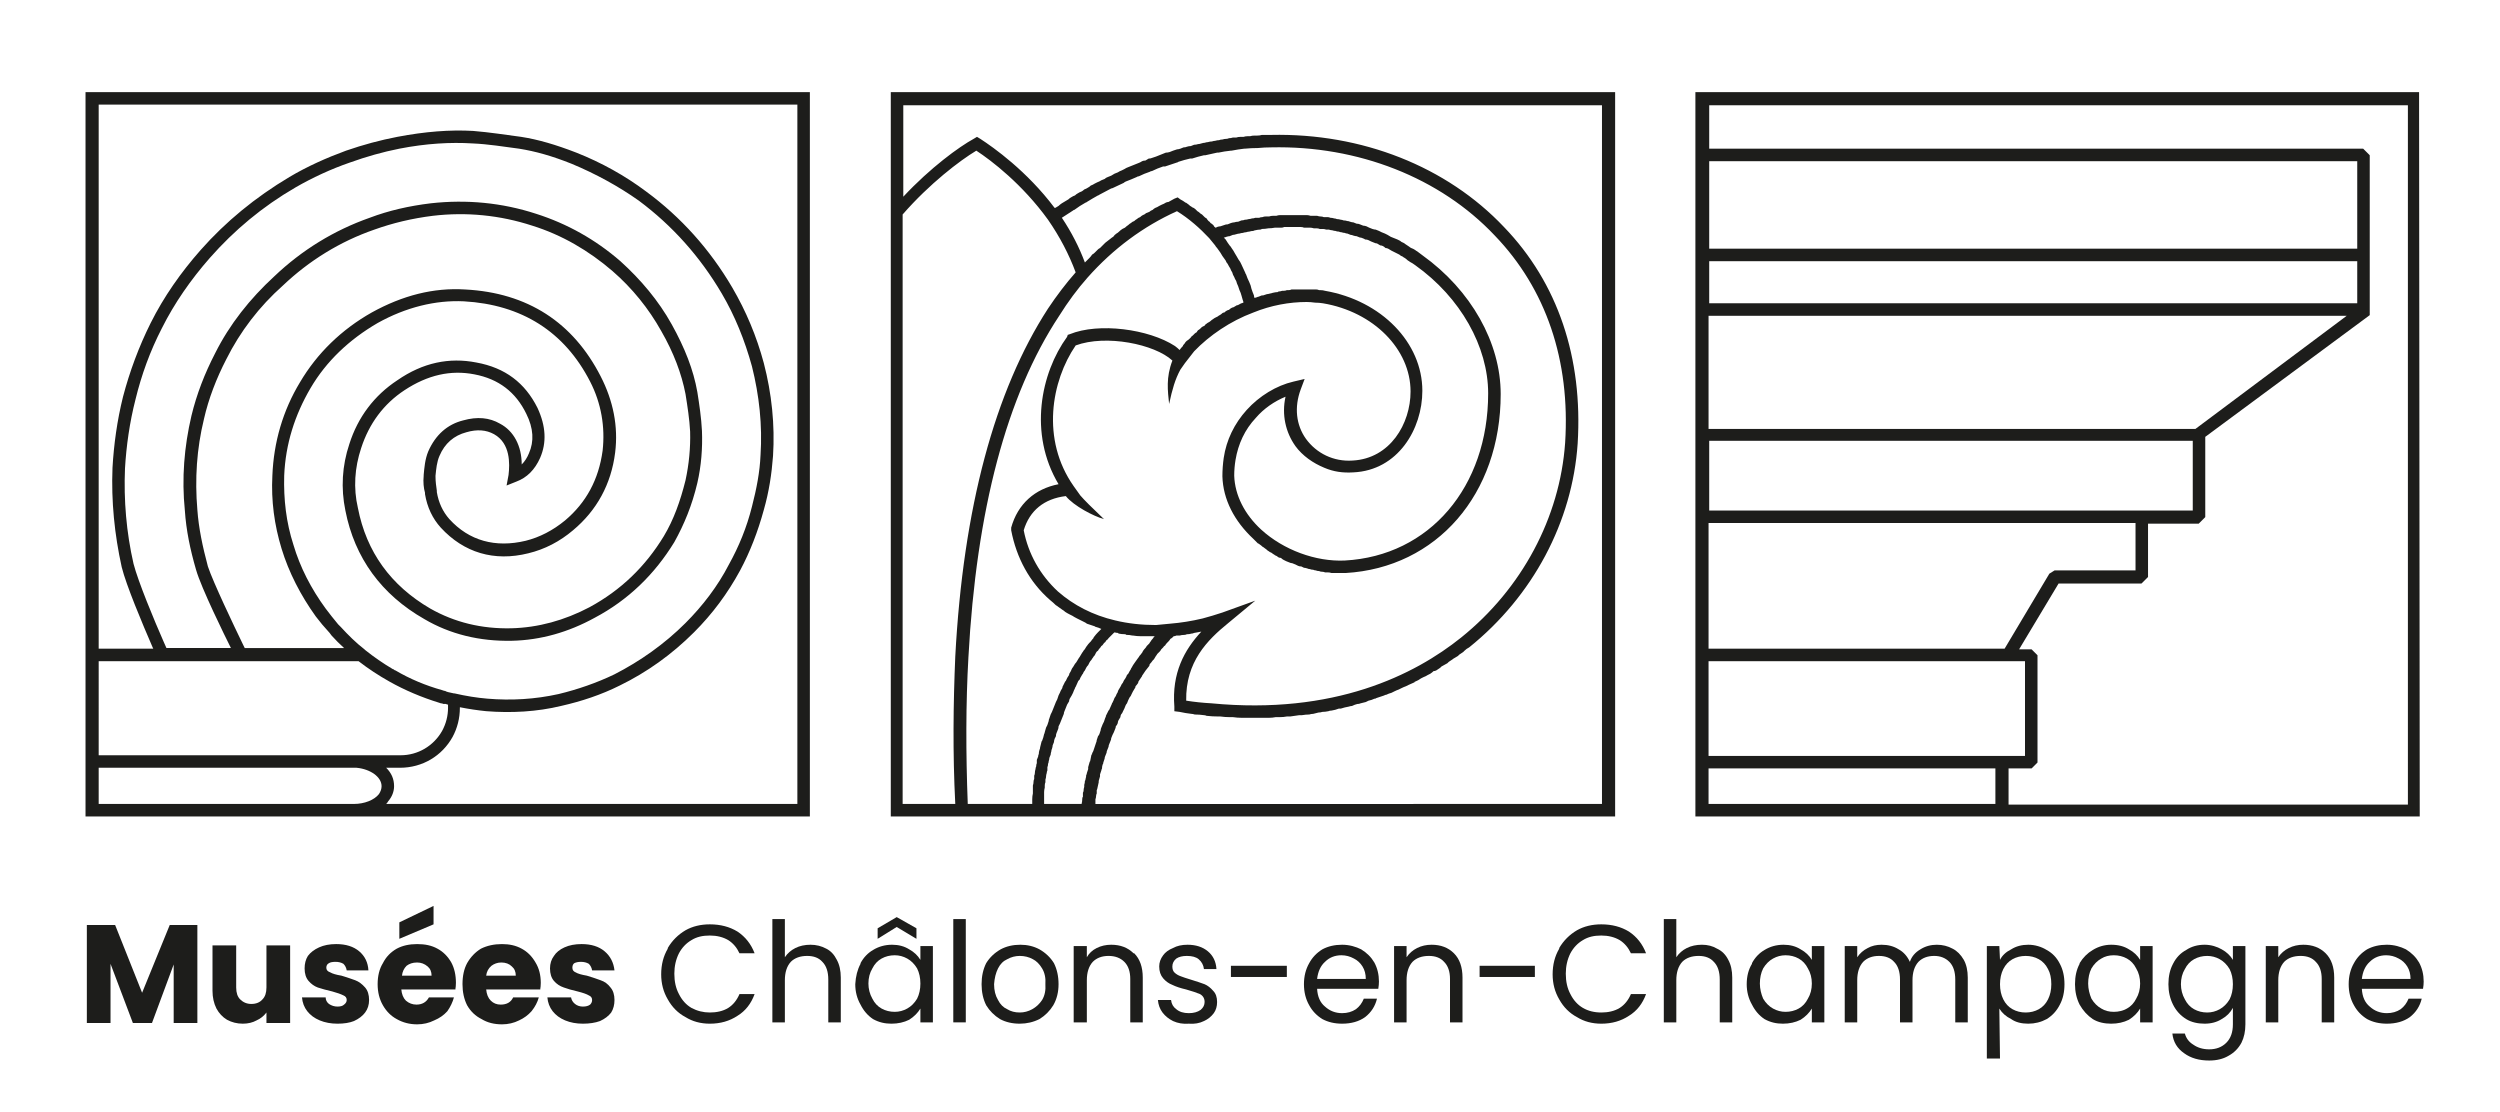 <svg version="1.2" xmlns="http://www.w3.org/2000/svg" viewBox="0 0 380 169" width="380" height="169"><style>.a{fill:#1d1d1b}</style><path fill-rule="evenodd" class="a" d="m123.1 14v110.1h-110.1v-110.1zm-1.9 1.9h-106.2v82.7h8.3l-0.1-0.2c-1.6-3.7-4-9.4-4.7-12.2-1.1-5-1.6-10-1.4-15.1 0.2-3.5 0.7-7.2 1.6-10.8 1-3.8 2.4-7.6 4.2-11.2 2-4 4.6-7.7 7.6-11.1 3.8-4.3 8.3-8 13.5-11.1 2.7-1.6 5.6-2.9 8.6-4 2.6-0.9 5.2-1.6 7.8-2.1 4.2-0.8 8-1.1 11.5-0.9 2.5 0.2 5 0.6 7.3 0.9 2.6 0.4 5.3 1.2 8.4 2.4 3.8 1.5 7.4 3.5 10.6 5.9 5.3 3.9 9.7 8.8 13.1 14.6 2.1 3.6 3.7 7.4 4.8 11.5 1.2 4.6 1.7 9.4 1.4 14.1-0.2 2.7-0.6 5.4-1.4 8.2-0.9 3.3-2.1 6.4-3.6 9.2-1.9 3.5-4.2 6.6-7 9.4-3.4 3.4-7.2 6.1-11.3 8.1-2.8 1.4-5.8 2.4-8.9 3.1-3.7 0.9-7.6 1.1-11.4 0.8q-2-0.2-4-0.6 0 0.1 0 0.1c0 1.6-0.4 3.1-1.1 4.4-1.6 2.9-4.6 4.7-8 4.7h-2.1c0.8 0.8 1.2 1.7 1.2 2.8 0 0.8-0.3 1.6-0.9 2.3q-0.1 0.2-0.3 0.4h62.5zm-5.6 53.3c0.3-4.6-0.2-9.1-1.3-13.5-1.1-4-2.6-7.7-4.6-11.1-3.3-5.6-7.5-10.3-12.6-14.1-3.1-2.2-6.6-4.1-10.2-5.6-3-1.2-5.5-1.9-8-2.3-2.3-0.3-4.7-0.7-7.1-0.8-3.3-0.2-7 0-11.1 0.8-2.5 0.5-5 1.2-7.5 2.1-2.9 1-5.7 2.3-8.3 3.8-5 2.9-9.3 6.5-13 10.7-2.9 3.3-5.4 6.9-7.3 10.7-1.8 3.5-3.1 7.1-4 10.8-0.9 3.5-1.4 7.1-1.6 10.5-0.2 4.8 0.2 9.7 1.3 14.5 0.7 2.7 3.1 8.5 4.6 11.9l0.4 0.9h9.8c-0.9-1.8-4.5-9.1-5.3-11.9-0.9-3.1-1.5-6-1.7-9-0.5-4.9-0.1-9.7 1-14.4 0.8-3.3 2-6.4 3.6-9.5 2.2-4.4 5.3-8.3 9-11.7 4.2-4 9.1-7 14.5-8.9 2.9-1.1 6-1.8 9.3-2.2 5.4-0.6 10.8-0.1 16 1.6 4.7 1.5 9 3.9 12.8 7.2 3.1 2.8 5.8 6 7.8 9.6 2 3.6 3.3 6.9 3.9 10.3 0.3 1.9 0.6 3.9 0.7 5.9 0.1 2.6-0.1 5.3-0.7 7.9-0.8 3.4-2 6.3-3.5 9-3 4.9-7 8.8-12.1 11.5-4 2.2-8.2 3.4-12.6 3.5-4.9 0.1-9.4-1-13.3-3.3-6.5-3.7-10.6-9.3-12-16.5-0.7-3.4-0.5-6.8 0.6-10.1 1.3-4.1 3.8-7.4 7.3-9.7 3.9-2.7 7.9-3.5 12-2.7 4.4 0.8 7.4 3.1 9.3 6.9 1.3 2.8 1.4 5.3 0.4 7.6q-1.2 2.7-3.6 3.6l-1.5 0.6 0.3-1.6c0.2-1.7 0.3-4.8-2.2-6.2q-1.8-1-4.2-0.3c-1.9 0.5-3.3 1.7-4.1 3.6-0.4 0.9-0.5 2-0.6 3v0.2c0 0.7 0.1 1.4 0.2 2.1v0.2q0.4 2.4 1.9 4.1c3 3.3 7 4.4 11.6 3.3q3.2-0.8 6-3.1c3.2-2.7 5.1-6.2 5.7-10.6 0.4-3.6-0.2-7.2-1.9-10.5-3.9-7.6-10.4-11.7-19.2-12.2-4.3-0.2-8.8 0.9-13.1 3.3-4.3 2.5-7.8 5.8-10.2 9.9-2.4 4.1-3.8 8.5-4 13.3-0.1 3.6 0.3 7.1 1.4 10.5 1 3.4 2.7 6.7 4.9 9.7q0.9 1.2 1.9 2.4l0.4 0.4c1.1 1.2 2.3 2.4 3.6 3.4q0.1 0.1 0.1 0.1 2 1.6 4.2 2.9 0.1 0 0.2 0.1 0.1 0.1 0.2 0.1c2.2 1.3 4.6 2.3 7.1 3l0.3 0.1q0.2 0 0.3 0.1l0.3 0.1q0.4 0.1 0.9 0.2h0.1q2.6 0.6 5 0.8c3.6 0.3 7.2 0.1 10.8-0.7 2.9-0.7 5.8-1.7 8.5-3 3.9-2 7.6-4.6 10.8-7.8 2.6-2.6 4.9-5.6 6.6-8.9 1.5-2.7 2.7-5.6 3.5-8.8 0.7-2.7 1.2-5.3 1.3-7.8zm-51 5.7c-0.2-0.7-0.3-1.6-0.2-2.6v-0.1c0.1-1.1 0.2-2.4 0.7-3.6 1.1-2.5 2.9-4.1 5.3-4.7q3.2-0.9 5.6 0.5c2.1 1.1 3.3 3.4 3.3 6.2q0.7-0.7 1.1-1.7c0.8-1.8 0.7-3.8-0.4-6-1.6-3.3-4.2-5.3-7.9-6-3.6-0.7-7.1 0.1-10.6 2.4-3.2 2.1-5.4 5.1-6.6 8.8-1 3-1.2 6.1-0.5 9.1 1.3 6.7 5 11.8 11 15.3 3.7 2.1 7.8 3.1 12.3 3 4.1-0.1 8.1-1.2 11.9-3.2 4.8-2.6 8.5-6.2 11.3-10.8 1.5-2.5 2.5-5.3 3.3-8.5q0.8-3.7 0.7-7.4c-0.1-1.9-0.4-3.8-0.7-5.7-0.6-3.1-1.8-6.3-3.7-9.6-1.9-3.4-4.4-6.5-7.4-9.1-3.6-3.1-7.7-5.5-12.2-6.9-4.9-1.6-10-2.1-15.1-1.5-3.2 0.4-6.1 1.1-8.9 2.1-5.2 1.8-9.9 4.7-13.9 8.5-3.6 3.2-6.5 7-8.6 11.2-1.5 2.9-2.7 6-3.4 9.1-1.1 4.5-1.4 9.1-1 13.8 0.2 2.8 0.8 5.6 1.6 8.6 0.8 2.4 3.9 8.9 5.4 12l0.2 0.4h15.1q-1-0.9-1.9-1.9l-0.3-0.4q-1.2-1.3-2.1-2.5c-2.3-3.2-4.1-6.7-5.2-10.3-1.1-3.6-1.6-7.3-1.4-11.1 0.2-5.1 1.6-9.9 4.2-14.2 2.6-4.4 6.3-8 10.9-10.6 4.7-2.6 9.4-3.8 14.2-3.5 9.5 0.5 16.4 5 20.6 13.2 1.9 3.7 2.7 7.6 2.2 11.6-0.6 4.8-2.8 8.8-6.4 11.8-2 1.7-4.3 2.9-6.8 3.5-5.2 1.3-9.8-0.1-13.3-3.9q-1.9-2.1-2.4-5.1v-0.2zm-7 45.8q0.4-0.6 0.4-1.2c0-1.4-1.7-2.6-3.8-2.8h-39.2v5.5h38.8c1.6 0 3.1-0.6 3.8-1.5zm-42.6-5.9c0.1 0 45.8 0 45.9 0 2.6 0 5-1.4 6.3-3.7 0.6-1.1 0.9-2.3 0.9-3.5q0-0.2 0-0.5-0.2 0-0.3-0.1 0 0 0 0-0.1 0-0.1 0 0 0 0 0 0 0 0 0h-0.3q-0.2-0.1-0.4-0.1l-0.3-0.1c-2.6-0.8-5.2-1.9-7.5-3.2q-2.5-1.4-4.7-3.1h-39.5z"/><path fill-rule="evenodd" class="a" d="m367.8 124.1h-62.7-47.4v-8.3-101.8h110zm-64.5-1.9v-5.4h-43.6v5.4zm4.5-7.3v-14.4h-48.1v14.4zm-3.1-16.3l6.8-11.4 0.8-0.5h12.3v-7.2h-64.9v19.1zm28.6-21v-10.6h-73.5v10.6zm0.4-12.4l23-17.2h-97v17.2zm24.6-19.1v-6.4h-98.5v6.4zm0-21.6h-98.5v13.3h98.5zm7.7-8.5h-106.2v6.6h99.4l1 1v24.3l-25 18.5v12.2l-1 1h-7.7v8.1l-1 1h-12.6l-6 10h1.9l0.9 0.9v16.3l-0.9 0.9h-3.5v5.5h60.7z"/><path fill-rule="evenodd" class="a" d="m245.5 14v110.1h-110.1v-110.1zm-1.9 108.2zm-0.1 0v-106.2h-106.2v13.9c4.1-4.4 8.5-7.6 10.7-8.8l0.5-0.3 0.5 0.3c2 1.3 7.1 4.9 11.3 10.5q0.1 0 0.1 0 0.3-0.2 0.5-0.3 0.2-0.2 0.5-0.4 0.2-0.1 0.5-0.3 0.2-0.1 0.5-0.3 0.2-0.2 0.4-0.3 0.3-0.2 0.6-0.3 0.2-0.2 0.4-0.3 0.3-0.2 0.6-0.3 0.2-0.1 0.4-0.3 0.3-0.1 0.6-0.3 0.2-0.1 0.4-0.3 0.3-0.1 0.6-0.3 0.2-0.1 0.4-0.2 0.3-0.1 0.6-0.3 0.2-0.1 0.5-0.2 0.2-0.2 0.5-0.3 0.2-0.1 0.5-0.2 0.3-0.2 0.5-0.3 0.3-0.1 0.5-0.2 0.3-0.2 0.6-0.3 0.2-0.1 0.4-0.2 0.3-0.2 0.6-0.3 0.2-0.1 0.5-0.2 0.3-0.1 0.5-0.2 0.3-0.1 0.5-0.2 0.3-0.1 0.6-0.3 0.2-0.1 0.5-0.1 0.2-0.1 0.5-0.3 0.3 0 0.5-0.1 0.3-0.1 0.6-0.2 0.2-0.1 0.5-0.2 0.3-0.1 0.5-0.2 0.3-0.1 0.5-0.2 0.3 0 0.6-0.1 0.3-0.1 0.5-0.2 0.3-0.1 0.6-0.2 0.2 0 0.5-0.1 0.3-0.1 0.5-0.2 0.3 0 0.5-0.1 0.3-0.1 0.6-0.1 0.3-0.1 0.5-0.2 0.3 0 0.6-0.1 0.2 0 0.5-0.1 0.3-0.1 0.5-0.1 0.3-0.1 0.5-0.1 0.3-0.1 0.6-0.1 0.3-0.1 0.5-0.1 0.3-0.1 0.6-0.1 0.2-0.1 0.5-0.1 0.3-0.1 0.6-0.1 0.2 0 0.4-0.1 0.3 0 0.6-0.1 0.3 0 0.5 0 0.3-0.1 0.6-0.1 0.2 0 0.5 0 0.3-0.1 0.6-0.1 0.2 0 0.4 0 0.3-0.1 0.7-0.1 0.2 0 0.4 0 0.4 0 0.7-0.1 0.2 0 0.3 0 0.6 0 1.1 0c13.8-0.3 26.7 4.8 35.4 14 8.2 8.5 12 19.9 11.2 32.9-0.8 11.9-6.8 23.2-16.5 31q-0.4 0.2-0.7 0.5-0.1 0.1-0.2 0.2-0.3 0.2-0.6 0.4-0.1 0.1-0.2 0.2-0.3 0.2-0.5 0.3-0.2 0.1-0.3 0.2-0.3 0.2-0.6 0.4-0.1 0.1-0.2 0.2-0.4 0.2-0.9 0.5-0.1 0.1-0.2 0.2-0.3 0.2-0.6 0.4-0.2 0.1-0.4 0.1-0.2 0.2-0.5 0.4-0.2 0.1-0.4 0.2-0.3 0.2-0.6 0.3-0.2 0.1-0.4 0.2-0.4 0.3-0.9 0.5-0.1 0-0.1 0.1-0.5 0.2-0.9 0.4-0.2 0.1-0.4 0.2-0.3 0.1-0.7 0.3-0.2 0.1-0.4 0.2-0.3 0.1-0.7 0.3-0.2 0.1-0.4 0.2-0.4 0.1-0.8 0.3-0.2 0-0.3 0.1-0.6 0.2-1.2 0.4-0.1 0.1-0.3 0.1-0.4 0.2-0.9 0.3-0.2 0.1-0.4 0.2-0.4 0.1-0.8 0.2-0.2 0.1-0.5 0.1-0.4 0.1-0.8 0.3-0.2 0-0.5 0.1-0.6 0.1-1.2 0.3-0.1 0-0.3 0-0.5 0.2-1.1 0.3-0.3 0-0.5 0.1-0.5 0.1-0.9 0.1-0.3 0.1-0.6 0.1-0.4 0.1-0.8 0.2-0.3 0-0.6 0.1-0.5 0-1.1 0.1-0.2 0-0.4 0-0.7 0.1-1.4 0.2-0.3 0-0.5 0-0.5 0.1-1.1 0.1-0.3 0-0.6 0-0.5 0.1-1 0.1-0.3 0-0.6 0-0.5 0-1.1 0-0.3 0-0.5 0-0.1 0-0.2 0-0.7 0-1.4 0-0.2 0-0.4 0-0.6 0-1.3-0.1-0.3 0-0.5 0-0.7 0-1.4-0.1-0.2 0-0.3 0-0.9 0-1.8-0.1-0.2-0.1-0.4-0.1-0.7-0.1-1.4-0.1-0.3-0.1-0.5-0.1-0.9-0.1-1.8-0.3l-0.8-0.1v-0.7c-0.4-5.1 1.5-8.6 4.1-11.4q-0.6 0.1-1.1 0.2-0.2 0.1-0.4 0.1-0.3 0.1-0.7 0.1-0.2 0.1-0.4 0.1-0.4 0-0.7 0.1-0.2 0-0.5 0-0.2 0.1-0.4 0.1-0.1 0.1-0.2 0.2-0.1 0.1-0.3 0.2-0.1 0.2-0.3 0.4-0.1 0.1-0.2 0.2-0.2 0.2-0.3 0.4-0.2 0.1-0.3 0.3-0.1 0.1-0.3 0.3-0.1 0.2-0.2 0.3-0.2 0.2-0.4 0.4-0.1 0.2-0.2 0.3-0.1 0.2-0.3 0.5-0.1 0.1-0.2 0.2-0.2 0.3-0.4 0.5-0.1 0.1-0.1 0.3-0.6 0.7-1.1 1.5 0 0.1-0.1 0.2-0.2 0.3-0.4 0.6-0.1 0.1-0.1 0.3-0.2 0.3-0.4 0.5 0 0.2-0.1 0.3-0.2 0.3-0.3 0.5-0.1 0.2-0.2 0.4-0.1 0.3-0.3 0.5-0.1 0.2-0.2 0.4-0.1 0.2-0.2 0.5-0.1 0.1-0.2 0.3-0.1 0.3-0.2 0.5-0.1 0.2-0.2 0.4-0.1 0.3-0.3 0.5-0.1 0.2-0.1 0.4-0.2 0.3-0.3 0.5-0.1 0.2-0.1 0.4-0.1 0.3-0.3 0.5 0 0.2-0.1 0.4-0.1 0.3-0.2 0.5-0.1 0.2-0.2 0.4-0.1 0.3-0.2 0.5 0 0.2-0.1 0.4-0.1 0.3-0.2 0.5-0.1 0.2-0.1 0.4-0.1 0.3-0.2 0.5-0.1 0.2-0.1 0.4-0.1 0.3-0.2 0.5-0.1 0.2-0.1 0.4-0.1 0.3-0.2 0.6 0 0.2-0.1 0.3-0.1 0.3-0.1 0.6-0.1 0.2-0.1 0.3-0.1 0.3-0.2 0.6 0 0.2 0 0.3-0.1 0.4-0.2 0.7 0 0.1 0 0.2-0.1 0.4-0.2 0.9 0 0.1-0.1 0.3 0 0.3 0 0.5-0.1 0.2-0.1 0.4 0 0.2-0.1 0.5 0 0.2 0 0.4 0 0.2 0 0.3zm-85.1-9.6q0.2-0.5 0.3-1 0.1-0.2 0.1-0.3 0.1-0.4 0.2-0.7 0.1-0.2 0.2-0.4 0.1-0.3 0.2-0.6 0-0.2 0.1-0.4 0.1-0.3 0.2-0.6 0.1-0.2 0.2-0.4 0.1-0.3 0.2-0.5 0.1-0.3 0.2-0.5 0.1-0.3 0.2-0.5 0.1-0.2 0.2-0.4 0.1-0.3 0.2-0.6 0.1-0.2 0.2-0.4 0.1-0.3 0.3-0.6 0.1-0.1 0.1-0.3 0.2-0.4 0.4-0.8 0.1-0.1 0.1-0.1 0.2-0.5 0.5-0.9 0-0.2 0.1-0.3 0.2-0.3 0.3-0.6 0.1-0.2 0.2-0.3 0.2-0.3 0.3-0.5 0.2-0.2 0.3-0.4 0.1-0.2 0.3-0.5 0.1-0.1 0.2-0.3 0.1-0.2 0.3-0.5 0.1-0.1 0.2-0.3 0.2-0.2 0.3-0.4 0.1-0.2 0.2-0.3 0.2-0.3 0.4-0.5 0.1-0.1 0.2-0.2 0.2-0.3 0.4-0.5 0-0.1 0.1-0.2 0.3-0.4 0.6-0.7 0 0 0 0 0.3-0.3 0.5-0.5-0.4-0.2-0.8-0.3-0.1 0-0.2-0.1-0.6-0.2-1.2-0.4-0.1-0.1-0.3-0.2-0.4-0.2-0.8-0.4-0.2-0.1-0.4-0.2-0.4-0.2-0.7-0.4-0.2-0.1-0.4-0.2-0.4-0.2-0.7-0.4-0.2-0.2-0.4-0.3-0.3-0.2-0.7-0.5-0.1-0.1-0.3-0.2-0.4-0.4-0.9-0.8c-3.1-2.7-5.1-6.4-5.9-10.6v-0.2-0.2c1-3.6 3.6-5.9 7.2-6.6-4.6-7.7-2.7-16.9 1.3-22.4l0.1-0.3 0.3-0.1c4.4-1.8 12-0.8 16 1.8q0 0 0 0 0.4 0.3 0.7 0.6 0.2-0.3 0.5-0.6 0-0.1 0.1-0.2 0.2-0.2 0.3-0.4 0.1-0.1 0.2-0.2 0.2-0.1 0.4-0.3 0.1-0.1 0.2-0.2 0.1-0.2 0.3-0.3 0.1-0.1 0.3-0.3 0.1-0.1 0.3-0.2 0.1-0.2 0.2-0.3 0.2-0.1 0.4-0.3 0.1-0.1 0.2-0.2 0.2-0.1 0.4-0.2 0.1-0.2 0.3-0.3 0.1-0.1 0.3-0.2 0.2-0.1 0.3-0.2 0.2-0.2 0.4-0.3 0.1-0.1 0.3-0.2 0.2-0.1 0.4-0.2 0.1-0.1 0.3-0.2 0.2-0.1 0.4-0.3 0.1-0.1 0.3-0.1 0.2-0.2 0.4-0.3 0.2-0.1 0.3-0.1 0.2-0.2 0.4-0.3 0.2-0.1 0.3-0.1 0.3-0.2 0.5-0.3 0.2 0 0.3-0.1 0.3-0.2 0.7-0.3 0 0 0 0 0-0.2-0.1-0.4-0.1-0.4-0.2-0.7-0.1-0.4-0.3-0.8-0.1-0.3-0.2-0.6-0.2-0.4-0.3-0.8-0.2-0.3-0.3-0.6-0.2-0.3-0.3-0.7-0.2-0.3-0.3-0.6-0.2-0.3-0.4-0.7-0.2-0.2-0.3-0.5-0.3-0.4-0.5-0.7-0.1-0.2-0.3-0.5-0.2-0.3-0.5-0.7-0.2-0.2-0.3-0.4-0.4-0.5-0.9-1.1c-1.4-1.5-3.1-3-4.9-4.1-5.1 2.3-9.7 5.7-13.6 10.1q-2.3 2.6-4.3 5.8c-8 12.1-12.6 29.6-13.8 51.9-0.4 7-0.4 14.5-0.1 22.3h9.8q0-0.3 0-0.5 0-0.1 0-0.2 0-0.5 0.1-0.9 0-0.1 0-0.2 0-0.3 0-0.7 0-0.2 0-0.3 0.1-0.3 0.1-0.6 0-0.2 0.1-0.4 0-0.3 0-0.5 0.1-0.2 0.1-0.4 0-0.3 0.1-0.6 0-0.2 0.1-0.4 0-0.3 0.1-0.5 0-0.3 0-0.5 0.1-0.3 0.2-0.5 0-0.2 0.1-0.4 0-0.3 0.1-0.6 0.1-0.2 0.1-0.4 0.1-0.4 0.2-0.8 0-0.1 0.1-0.2zm32.4-21.3l-4.1 3.4c-3.2 2.6-6.5 5.9-6.4 11.8q1.9 0.3 3.8 0.4c18.7 1.8 30.9-4.3 38-10 9.2-7.4 15-18.2 15.8-29.6 0.8-12.5-2.9-23.4-10.7-31.5-8.3-8.8-20.8-13.7-34-13.4q-1 0-2 0.1 0 0 0 0-1 0-2 0.1 0 0-0.1 0-0.9 0.1-1.9 0.3 0 0-0.1 0-1 0.1-1.9 0.3-0.1 0-0.2 0-0.9 0.2-1.8 0.4-0.1 0-0.2 0-0.9 0.2-1.8 0.5-0.2 0-0.3 0-0.9 0.2-1.8 0.5-0.1 0.1-0.2 0.1-0.9 0.3-1.8 0.6-0.1 0-0.3 0-0.9 0.3-1.7 0.7-0.2 0-0.3 0.1-0.9 0.3-1.7 0.7-0.2 0-0.3 0.1-0.9 0.4-1.7 0.7-0.2 0.1-0.3 0.2-0.8 0.4-1.7 0.8-0.1 0-0.3 0.1-0.8 0.4-1.7 0.9-0.1 0.1-0.2 0.1-0.9 0.5-1.7 1-0.1 0.1-0.2 0.1-0.9 0.5-1.7 1.1-0.1 0-0.2 0.1-0.8 0.5-1.7 1.1 0 0 0 0 2.2 3.3 3.5 6.8 0.2-0.2 0.3-0.3 0.2-0.2 0.4-0.4 0.2-0.2 0.4-0.5 0.2-0.1 0.4-0.3 0.2-0.2 0.5-0.5 0.1-0.1 0.3-0.2 0.4-0.4 0.8-0.8 0 0 0 0 0.5-0.4 0.9-0.7 0.1-0.1 0.3-0.2 0.2-0.3 0.5-0.5 0.2-0.1 0.4-0.3 0.2-0.2 0.5-0.4 0.2-0.1 0.4-0.2 0.2-0.2 0.5-0.4 0.2-0.2 0.4-0.3 0.2-0.2 0.5-0.3 0.2-0.2 0.4-0.3 0.2-0.2 0.5-0.3 0.2-0.2 0.4-0.3 0.3-0.1 0.5-0.3 0.3-0.1 0.5-0.2 0.2-0.2 0.5-0.3 0.2-0.2 0.4-0.3 0.3-0.1 0.6-0.3 0.2-0.1 0.4-0.2 0.3-0.1 0.6-0.3 0.2-0.1 0.4-0.1 0.5-0.3 0.9-0.5l0.5-0.2 0.4 0.3q0.4 0.2 0.8 0.5 0.1 0 0.2 0.1 0.3 0.2 0.5 0.4 0.2 0.1 0.3 0.2 0.3 0.1 0.5 0.3 0.1 0.1 0.3 0.3 0.2 0.1 0.4 0.3 0.1 0.1 0.3 0.2 0.2 0.2 0.4 0.4 0.1 0.1 0.3 0.2 0.1 0.2 0.3 0.4 0.2 0.1 0.3 0.3 0.2 0.1 0.4 0.3 0.1 0.1 0.2 0.3 0.1 0 0.1 0.1 0.2 0 0.3-0.1 0.3-0.1 0.5-0.1 0.3-0.1 0.6-0.2 0.2-0.1 0.5-0.1 0.2-0.1 0.5-0.2 0.3-0.1 0.5-0.1 0.3-0.1 0.6-0.1 0.2-0.1 0.5-0.2 0.3 0 0.5-0.1 0.3 0 0.6-0.1 0.2 0 0.5-0.1 0.3 0 0.5-0.1 0.3 0 0.6 0 0.2-0.1 0.5-0.1 0.2-0.1 0.5-0.1 0.3 0 0.5 0 0.3-0.1 0.6-0.1 0.2 0 0.5 0 0.3-0.1 0.5-0.1 0.3 0 0.5 0 0.3 0 0.6 0 0.2 0 0.5 0 0.2 0 0.5 0 0.3 0 0.5 0 0.3 0 0.5 0 0.3 0 0.6 0 0.2 0 0.5 0 0.2 0 0.5 0.1 0.3 0 0.5 0 0.3 0 0.5 0 0.3 0.1 0.5 0.1 0.3 0 0.5 0.1 0.3 0 0.6 0 0.2 0 0.4 0.1 0.3 0 0.6 0.1 0.2 0 0.4 0.1 0.3 0 0.6 0.1 0.2 0 0.4 0.1 0.3 0 0.6 0.1 0.2 0 0.4 0.1 0.3 0.1 0.5 0.1 0.3 0.1 0.5 0.2 0.3 0 0.5 0.1 0.2 0.1 0.5 0.2 0.2 0 0.5 0.1 0.2 0.1 0.4 0.2 0.3 0.1 0.5 0.2 0.3 0.1 0.5 0.1 0.2 0.1 0.5 0.2 0.2 0.1 0.4 0.2 0.3 0.1 0.5 0.2 0.2 0.1 0.4 0.2 0.3 0.2 0.5 0.3 0.3 0.1 0.5 0.2 0.2 0.1 0.5 0.2 0.2 0.1 0.4 0.2 0.2 0.2 0.5 0.3 0.2 0.1 0.3 0.2 0.3 0.2 0.6 0.4 0.1 0.1 0.3 0.2 0.3 0.1 0.6 0.3 0.1 0.1 0.3 0.2 0.4 0.3 0.8 0.6c7.4 5.3 11.9 13.3 11.9 21.1 0 15.2-9.7 26.4-23.6 27.2q-0.4 0-0.9 0 0 0-0.1 0-0.4 0-0.8 0-0.2 0-0.3 0-0.3-0.1-0.6-0.1-0.2 0-0.4 0-0.2-0.1-0.5-0.1-0.2 0-0.4-0.1-0.3 0-0.5-0.1-0.2 0-0.4-0.1-0.3 0-0.5-0.1-0.2 0-0.4-0.1-0.3-0.1-0.5-0.1-0.2-0.1-0.4-0.2-0.3 0-0.5-0.1-0.2-0.1-0.4-0.2-0.3-0.1-0.5-0.2-0.2 0-0.4-0.1-0.2-0.1-0.5-0.2-0.2-0.1-0.4-0.2-0.2-0.1-0.4-0.3-0.2 0-0.4-0.1-0.2-0.2-0.5-0.3-0.1-0.1-0.3-0.2-0.2-0.2-0.5-0.3-0.1-0.1-0.3-0.2-0.2-0.2-0.5-0.4-0.1-0.1-0.3-0.2-0.2-0.2-0.5-0.4-0.1-0.1-0.2-0.1-0.3-0.3-0.7-0.7c-2.9-2.7-4.6-6-4.7-9.5q0-1.4 0.2-2.8c0.4-2.7 1.6-5.2 3.5-7.3 1.9-2.1 4.5-3.7 7.1-4.3l1.7-0.4-0.6 1.6c-1 2.7-0.7 5.4 0.8 7.5 1.6 2.2 4.2 3.5 7.1 3.3 5.7-0.3 8.8-5.6 8.8-10.5 0-6.4-5.6-12.1-13.3-13.4q-0.6-0.1-1.2-0.1-0.7-0.1-1.3-0.1c-2.6 0-5.4 0.5-8.1 1.6-3.5 1.3-6.7 3.5-9 5.9q-0.7 0.9-1.4 1.8l-0.7 1c-0.8 1.5-1.2 2.9-1.7 5.2-0.2-2-0.5-4 0.5-6.6-2.7-2.5-10.1-4-14.7-2.3-3.7 5.4-5.3 14.3-0.3 21.4l1 1.4c0.6 0.7 1.7 1.8 3.6 3.6-1.5-0.4-4.6-2-5.8-3.5-3.3 0.4-5.5 2.2-6.4 5.2 0.7 3.6 2.5 6.8 5.2 9.3 2.4 2.1 5.3 3.6 8.7 4.4q2.9 0.7 6.2 0.7 1-0.1 2.1-0.2 2.5-0.2 5-0.8 1.5-0.4 3-0.9zm6.1-23.5c-1.5-2.1-2.1-4.8-1.5-7.5-1.7 0.7-3.3 1.8-4.5 3.2-1.7 1.8-2.7 4-3.1 6.4q-0.2 1.2-0.2 2.4c0.1 3 1.6 5.9 4.1 8.2 3.4 3.1 8.3 4.9 12.7 4.7 12.9-0.7 21.8-11.2 21.8-25.4 0-7.1-4.2-14.6-11.1-19.5q-0.4-0.3-0.8-0.5-0.1-0.1-0.3-0.2-0.2-0.2-0.5-0.4-0.2-0.1-0.3-0.2-0.3-0.1-0.5-0.3-0.2-0.1-0.4-0.2-0.2-0.1-0.4-0.2-0.2-0.1-0.4-0.2-0.2-0.1-0.5-0.3-0.2-0.1-0.4-0.1-0.2-0.2-0.4-0.3-0.2-0.1-0.4-0.1-0.3-0.2-0.5-0.3-0.2 0-0.4-0.1-0.2-0.1-0.5-0.2-0.2-0.1-0.4-0.2-0.2-0.1-0.5-0.1-0.1-0.1-0.4-0.2-0.2-0.1-0.4-0.1-0.3-0.1-0.5-0.2-0.2 0-0.5-0.1-0.2-0.1-0.4-0.1-0.2-0.1-0.5-0.2-0.2 0-0.4-0.1-0.2 0-0.5-0.1-0.2 0-0.4-0.1-0.3 0-0.5-0.1-0.2 0-0.5-0.1-0.2 0-0.5-0.1-0.2 0-0.4 0-0.3-0.1-0.5-0.1-0.2 0-0.5 0-0.2-0.1-0.5-0.1-0.2 0-0.4 0-0.3-0.1-0.6-0.1-0.2 0-0.4 0-0.3 0-0.5 0-0.2-0.1-0.5-0.1-0.2 0-0.5 0-0.2 0-0.4 0-0.3 0-0.6 0-0.2 0-0.4 0-0.3 0-0.6 0-0.2 0.1-0.4 0.1-0.4 0-0.7 0-0.2 0-0.3 0-0.5 0.1-1 0.1 0 0 0 0-0.5 0.1-1 0.1-0.1 0.1-0.3 0.1-0.3 0-0.7 0.1-0.1 0-0.3 0.1-0.3 0-0.6 0.1-0.2 0-0.5 0.1-0.2 0-0.5 0.1-0.2 0-0.5 0.1-0.2 0-0.5 0.1-0.3 0.1-0.5 0.1-0.2 0.1-0.5 0.2-0.2 0-0.5 0.1-0.2 0.1-0.4 0.1 0.1 0 0.1 0.1 0.1 0.1 0.2 0.2 0.3 0.5 0.6 0.9 0.2 0.2 0.3 0.4 0.3 0.4 0.5 0.8 0.1 0.2 0.3 0.5 0.2 0.4 0.5 0.8 0.1 0.2 0.2 0.4 0.3 0.7 0.6 1.3 0 0.1 0.1 0.2 0.2 0.6 0.5 1.2 0.1 0.2 0.2 0.5 0.1 0.5 0.3 1 0.1 0.2 0.2 0.5 0 0.2 0.1 0.4 0.2-0.1 0.3-0.1 0.2-0.1 0.3-0.1 0.2-0.1 0.5-0.2 0.1 0 0.2 0 0.3-0.1 0.6-0.2 0.1 0 0.1 0 0.4-0.1 0.8-0.2 0 0 0 0 0.4-0.1 0.7-0.1 0.1-0.1 0.2-0.1 0.2 0 0.5-0.1 0.1 0 0.2 0 0.3 0 0.5-0.1 0.1 0 0.3 0 0.2 0 0.4-0.1 0.2 0 0.3 0 0.2 0 0.4 0 0.2 0 0.3 0 0.2 0 0.4 0 0.2 0 0.3 0 0.2 0 0.4 0 0.2 0 0.3 0 0.2 0 0.4 0 0.2 0 0.3 0 0.2 0 0.4 0 0.2 0 0.3 0 0.2 0 0.4 0.1 0.1 0 0.2 0 0.4 0 0.7 0.1c8.6 1.5 14.8 7.9 14.8 15.2 0 5.8-3.7 12.1-10.5 12.4-1.6 0.1-3-0.1-4.4-0.7-1.7-0.7-3.3-1.8-4.4-3.3zm-37.6-20.9q2-3 4.2-5.5c-1-2.7-2.4-5.4-4.2-8-3.9-5.4-8.6-9-10.9-10.5-2.5 1.5-7.1 5-11.2 9.7v89.6h8c-0.4-7.8-0.3-15.3 0-22.4 1.2-22.6 6-40.4 14.1-52.9zm6.7 67.6q0.2-0.3 0.3-0.7l0.1-0.3q0.1-0.3 0.2-0.6 0.1-0.2 0.1-0.4 0.1-0.3 0.2-0.6 0.1-0.1 0.2-0.3 0.1-0.3 0.2-0.6 0-0.2 0.1-0.4 0.1-0.2 0.2-0.5 0.1-0.2 0.2-0.4 0.1-0.3 0.2-0.6 0.1-0.1 0.1-0.3 0.2-0.4 0.4-0.8 0.1-0.1 0.1-0.1 0.2-0.4 0.4-0.9 0-0.1 0.1-0.2 0.2-0.4 0.3-0.7l0.2-0.3q0.1-0.3 0.3-0.6 0-0.1 0.1-0.3 0.2-0.3 0.3-0.5 0.1-0.2 0.2-0.4 0.2-0.2 0.3-0.5 0.1-0.2 0.2-0.3 0.2-0.3 0.3-0.6 0.1-0.1 0.2-0.2 0.2-0.4 0.4-0.7 0-0.1 0.1-0.2 0.2-0.4 0.5-0.8 0 0 0 0 0.3-0.4 0.5-0.7 0.1-0.1 0.2-0.3 0.2-0.2 0.4-0.5 0.1-0.1 0.1-0.2 0.2-0.3 0.4-0.5 0.1-0.1 0.2-0.3 0.2-0.2 0.4-0.4 0.1-0.2 0.2-0.3 0.1-0.2 0.3-0.4 0.1-0.1 0.2-0.3 0.1 0 0.1-0.1-0.5 0-1 0-0.1 0-0.2 0-0.5 0-1 0 0 0 0 0-0.5 0-1.1-0.1 0 0-0.1 0-0.4-0.1-0.9-0.1-0.1-0.1-0.2-0.1-0.5 0-1-0.1 0-0.1-0.1-0.1-0.3 0-0.5-0.1 0 0.1-0.1 0.1-0.1 0.1-0.3 0.3-0.1 0.1-0.2 0.2-0.2 0.2-0.3 0.3-0.1 0.2-0.3 0.3-0.1 0.1-0.2 0.3-0.2 0.1-0.3 0.3-0.1 0.2-0.3 0.3-0.1 0.2-0.3 0.4-0.1 0.1-0.2 0.3-0.2 0.1-0.3 0.3-0.1 0.2-0.2 0.4-0.2 0.2-0.3 0.4-0.1 0.1-0.2 0.3-0.2 0.2-0.3 0.4-0.1 0.2-0.2 0.4-0.2 0.2-0.3 0.4-0.1 0.2-0.2 0.4-0.2 0.2-0.3 0.5-0.1 0.1-0.2 0.3-0.2 0.3-0.3 0.6-0.1 0.1-0.2 0.2-0.2 0.5-0.4 0.9-0.1 0.1-0.1 0.2-0.2 0.4-0.3 0.7-0.1 0.2-0.2 0.4-0.1 0.2-0.3 0.5-0.1 0.2-0.1 0.4-0.2 0.3-0.3 0.5-0.1 0.2-0.2 0.5-0.1 0.2-0.2 0.5-0.1 0.2-0.1 0.4-0.1 0.3-0.2 0.5-0.1 0.2-0.2 0.5-0.1 0.2-0.2 0.5-0.1 0.2-0.2 0.4 0 0.3-0.1 0.5-0.1 0.2-0.2 0.5-0.1 0.2-0.1 0.5-0.1 0.2-0.2 0.4-0.1 0.3-0.1 0.5-0.1 0.3-0.2 0.5 0 0.2-0.1 0.5-0.1 0.2-0.1 0.4-0.1 0.3-0.1 0.5-0.1 0.3-0.2 0.5 0 0.2-0.1 0.5 0 0.2-0.1 0.4 0 0.3-0.1 0.5 0 0.2 0 0.5-0.1 0.2-0.1 0.4-0.1 0.3-0.1 0.5 0 0.2-0.1 0.5 0 0.2 0 0.4-0.1 0.2-0.1 0.5 0 0.2 0 0.3-0.1 0.4-0.1 0.7 0 0.1 0 0.2 0 0.4 0 0.8 0 0.2 0 0.3 0 0.3 0 0.5h5.7q0.1-0.4 0.1-0.8 0-0.2 0.1-0.3 0-0.3 0-0.6 0.1-0.2 0.1-0.3 0-0.3 0.1-0.6 0-0.1 0-0.3 0.1-0.3 0.1-0.6 0.1-0.1 0.1-0.3 0.1-0.3 0.1-0.6 0.1-0.1 0.1-0.3 0.1-0.3 0.2-0.6 0-0.2 0-0.3 0.1-0.4 0.2-0.7 0-0.1 0.1-0.2 0.1-0.5 0.2-1 0.1 0 0.1-0.1z"/><path class="a" d="m30 140.6v14.9h-3.6v-8.9l-3.3 8.9h-2.9l-3.4-9v9h-3.6v-14.9h4.3l4.1 10.3 4.2-10.3z"/><path class="a" d="m44.1 143.7v11.8h-3.6v-1.6q-0.6 0.8-1.5 1.2-0.9 0.5-2.1 0.5-1.3 0-2.4-0.6-1-0.6-1.6-1.7-0.6-1.2-0.6-2.7v-6.9h3.6v6.4q0 1.2 0.6 1.8 0.7 0.7 1.7 0.7 1.1 0 1.7-0.7 0.6-0.6 0.6-1.8v-6.4c0 0 3.6 0 3.6 0z"/><path class="a" d="m48.6 155.1q-1.2-0.5-1.9-1.4-0.7-0.9-0.8-2.1h3.6q0 0.6 0.5 1 0.6 0.4 1.3 0.4 0.7 0 1-0.3 0.4-0.3 0.4-0.7 0-0.5-0.5-0.7-0.6-0.3-1.7-0.6-1.3-0.3-2.2-0.6-0.8-0.3-1.4-1-0.6-0.7-0.6-1.9 0-1.1 0.5-1.9 0.6-0.8 1.7-1.3 1.1-0.5 2.6-0.5 2.2 0 3.5 1.1 1.3 1.1 1.4 2.9h-3.3q-0.1-0.6-0.5-1-0.5-0.3-1.2-0.3-0.7 0-1 0.2-0.4 0.2-0.4 0.7 0 0.5 0.6 0.7 0.5 0.3 1.7 0.5 1.3 0.4 2.1 0.7 0.8 0.3 1.5 1.1 0.6 0.7 0.6 1.9 0 1.1-0.6 1.9-0.6 0.8-1.7 1.3-1 0.4-2.5 0.4-1.5 0-2.7-0.5z"/><path fill-rule="evenodd" class="a" d="m69.2 150.4h-8.2q0.1 1.1 0.7 1.7 0.7 0.6 1.6 0.6 1.3 0 1.9-1.1h3.8q-0.3 1.1-1 2.1-0.8 0.9-2 1.4-1.2 0.6-2.6 0.6-1.7 0-3.1-0.8-1.3-0.7-2.1-2.1-0.8-1.4-0.8-3.2 0-1.9 0.8-3.2 0.7-1.4 2.1-2.2 1.3-0.7 3.1-0.7c1.2 0 2.2 0.2 3.1 0.7q1.3 0.7 2.1 2.1 0.7 1.3 0.7 3.1 0 0.5-0.1 1.1zm-3.3-9.9l-5.2 2.2v-2.5l5.2-2.5zm-0.3 7.8q0-0.9-0.6-1.4-0.7-0.6-1.6-0.6c-0.7 0-1.2 0.2-1.6 0.5q-0.6 0.6-0.7 1.5c0 0 4.5 0 4.5 0z"/><path fill-rule="evenodd" class="a" d="m82.1 150.4h-8.2q0.1 1.1 0.7 1.7 0.6 0.6 1.5 0.6 1.4 0 1.9-1.1h3.9q-0.3 1.1-1.1 2.1-0.8 0.9-1.9 1.4-1.2 0.6-2.6 0.6-1.8 0-3.1-0.8-1.4-0.7-2.2-2.1-0.7-1.4-0.7-3.2 0-1.9 0.7-3.2 0.8-1.4 2.1-2.2 1.4-0.7 3.2-0.7c1.1 0 2.1 0.2 3 0.7q1.3 0.7 2.1 2.1 0.8 1.3 0.8 3.1 0 0.5-0.1 1.1zm-3.7-2.1q0-0.9-0.6-1.4-0.6-0.6-1.6-0.6c-0.6 0-1.1 0.2-1.5 0.5q-0.7 0.6-0.8 1.5c0 0 4.5 0 4.5 0z"/><path class="a" d="m85.9 155.1q-1.2-0.5-1.9-1.4-0.7-0.9-0.8-2.1h3.6q0.1 0.6 0.6 1 0.5 0.4 1.2 0.4 0.7 0 1.1-0.3 0.3-0.3 0.3-0.7 0-0.5-0.5-0.7-0.5-0.3-1.7-0.6-1.3-0.3-2.1-0.6-0.9-0.3-1.5-1-0.6-0.7-0.6-1.9 0-1.1 0.6-1.9 0.5-0.8 1.6-1.3 1.1-0.5 2.6-0.5 2.2 0 3.5 1.1 1.3 1.1 1.5 2.9h-3.4q-0.1-0.6-0.5-1-0.5-0.3-1.2-0.3-0.6 0-1 0.2-0.3 0.2-0.3 0.7 0 0.5 0.5 0.7 0.5 0.3 1.7 0.5 1.3 0.4 2.1 0.7 0.9 0.3 1.5 1.1 0.6 0.7 0.6 1.9 0 1.1-0.5 1.9-0.6 0.8-1.7 1.3-1.1 0.4-2.6 0.4-1.5 0-2.7-0.5z"/><path class="a" d="m101.5 144.1q1-1.7 2.7-2.7 1.6-0.9 3.7-0.9 2.4 0 4.2 1.1 1.8 1.2 2.6 3.3h-2.3q-0.6-1.3-1.7-2-1.2-0.7-2.8-0.7c-1.1 0-2 0.2-2.8 0.7q-1.2 0.7-1.9 2-0.7 1.4-0.7 3.1 0 1.8 0.7 3.1 0.7 1.4 1.9 2.1 1.3 0.7 2.8 0.7c1 0 2-0.2 2.8-0.7q1.1-0.7 1.7-2.1h2.3q-0.8 2.2-2.6 3.3-1.8 1.2-4.2 1.2-2.1 0-3.7-1-1.7-0.9-2.7-2.7-1-1.7-1-3.8 0-2.2 1-3.9z"/><path class="a" d="m125.6 144.2q1 0.5 1.6 1.7 0.6 1.1 0.6 2.7v6.8h-1.9v-6.5q0-1.8-0.9-2.7-0.8-0.9-2.3-0.9-1.6 0-2.5 0.9-0.9 1-0.9 2.8v6.4h-1.9v-15.7h1.9v5.8q0.6-0.9 1.6-1.4 1-0.5 2.3-0.5 1.3 0 2.4 0.6z"/><path fill-rule="evenodd" class="a" d="m130.8 146.4q0.7-1.3 1.9-2 1.3-0.8 2.9-0.8 1.5 0 2.6 0.7 1.1 0.6 1.7 1.6v-2.1h1.9v11.6h-1.9v-2.1q-0.6 1-1.7 1.7-1.2 0.6-2.7 0.6c-1 0-1.9-0.2-2.8-0.7q-1.2-0.8-1.9-2.2-0.8-1.4-0.8-3.1 0.1-1.8 0.8-3.1zm8.6 0.8q-0.6-1-1.5-1.5-0.9-0.5-1.9-0.5-1.1 0-2 0.5-0.9 0.5-1.4 1.5-0.6 1-0.6 2.3c0 0.8 0.2 1.6 0.6 2.3q0.5 1 1.4 1.5 0.9 0.5 2 0.5 1 0 1.9-0.5 0.9-0.5 1.5-1.5 0.5-1 0.5-2.3 0-1.3-0.5-2.3zm-3.1-6.3l-2.9 1.8v-1.6l2.9-1.7 3 1.7v1.6z"/><path class="a" d="m146.8 139.7v15.7h-1.9v-15.7z"/><path fill-rule="evenodd" class="a" d="m152 154.9q-1.3-0.8-2.1-2.1-0.7-1.4-0.7-3.2 0-1.8 0.7-3.2 0.8-1.3 2.2-2.1 1.3-0.7 3-0.7 1.6 0 2.9 0.7 1.4 0.8 2.2 2.1 0.7 1.4 0.7 3.2 0 1.8-0.8 3.2-0.8 1.3-2.1 2.1-1.4 0.7-3 0.7-1.7 0-3-0.7zm4.9-1.5q0.9-0.5 1.5-1.4 0.6-1 0.5-2.4 0.1-1.4-0.5-2.4-0.6-1-1.4-1.4-0.9-0.5-2-0.5-1 0-1.9 0.5-0.9 0.4-1.4 1.4-0.5 1-0.6 2.4 0 1.4 0.6 2.4 0.5 1 1.4 1.4 0.8 0.5 1.9 0.5 1 0 1.9-0.5z"/><path class="a" d="m172.4 144.9q1.3 1.3 1.3 3.7v6.8h-1.9v-6.6q0-1.7-0.9-2.6-0.9-0.9-2.4-0.9-1.5 0-2.4 0.9-0.9 1-0.9 2.8v6.4h-2v-11.6h2v1.7q0.5-0.9 1.5-1.4 1-0.5 2.2-0.5 2.1 0 3.4 1.3z"/><path class="a" d="m178.3 155.2q-1-0.5-1.6-1.3-0.6-0.8-0.7-1.9h2q0.1 0.9 0.8 1.4 0.7 0.6 1.9 0.6 1.1 0 1.8-0.5 0.6-0.5 0.6-1.2 0-0.8-0.7-1.2-0.7-0.3-2.1-0.7-1.3-0.3-2.1-0.7-0.8-0.3-1.4-1-0.6-0.7-0.6-1.8 0-0.9 0.6-1.7 0.5-0.7 1.5-1.1 0.9-0.5 2.2-0.5 1.9 0 3.1 1 1.2 1 1.3 2.7h-1.9q-0.1-0.9-0.8-1.5-0.6-0.5-1.8-0.5-1 0-1.6 0.4-0.6 0.5-0.6 1.2 0 0.6 0.3 0.9 0.4 0.4 1 0.6 0.5 0.2 1.5 0.5 1.3 0.4 2.1 0.7 0.7 0.3 1.3 1 0.6 0.6 0.6 1.7 0 1-0.5 1.7-0.6 0.8-1.5 1.2-1 0.5-2.3 0.4-1.3 0.1-2.4-0.4z"/><path class="a" d="m195.6 146.8v1.7h-8.5v-1.7z"/><path fill-rule="evenodd" class="a" d="m200.2 150.3q0.1 1.8 1.2 2.7 1.1 1 2.6 1 1.2 0 2.1-0.6 0.8-0.6 1.2-1.6h2q-0.4 1.7-1.8 2.8-1.4 1-3.5 1-1.7 0-3-0.7-1.3-0.8-2-2.1-0.8-1.4-0.8-3.2 0-1.8 0.8-3.2 0.7-1.3 2-2.1 1.3-0.7 3-0.7c1.1 0 2.1 0.3 2.9 0.7q1.3 0.8 2 2 0.7 1.3 0.7 2.9 0 0.5-0.1 1.1zm6.9-3.4q-0.5-0.8-1.3-1.2-0.9-0.5-1.9-0.5-1.5 0-2.5 1-1 0.9-1.2 2.6h7.4q0-1.1-0.5-1.9z"/><path class="a" d="m221 144.9q1.3 1.3 1.3 3.7v6.8h-1.9v-6.6q0-1.7-0.9-2.6-0.8-0.9-2.3-0.9-1.6 0-2.5 0.9-0.9 1-0.9 2.8v6.4h-1.9v-11.6h1.9v1.7q0.6-0.9 1.6-1.4 1-0.5 2.2-0.5 2.1 0 3.4 1.3z"/><path class="a" d="m233.3 146.8v1.7h-8.4v-1.7z"/><path class="a" d="m237 144.1q1-1.7 2.7-2.7 1.6-0.9 3.7-0.9 2.4 0 4.2 1.1 1.8 1.2 2.6 3.3h-2.3q-0.6-1.3-1.7-2-1.2-0.7-2.8-0.7c-1.1 0-2 0.2-2.8 0.7q-1.2 0.7-1.9 2-0.7 1.4-0.7 3.1 0 1.8 0.7 3.1 0.7 1.4 1.9 2.1 1.2 0.7 2.8 0.7c1 0 2-0.2 2.8-0.7q1.1-0.7 1.7-2.1h2.3q-0.8 2.2-2.6 3.3-1.8 1.2-4.2 1.2-2.1 0-3.7-1-1.7-0.9-2.7-2.7-1-1.7-1-3.8 0-2.2 1-3.9z"/><path class="a" d="m261 144.2q1.1 0.5 1.7 1.7 0.6 1.1 0.6 2.7v6.8h-1.9v-6.5q0-1.8-0.9-2.7-0.8-0.9-2.3-0.9-1.6 0-2.5 0.9-0.9 1-0.9 2.8v6.4h-1.9v-15.7h1.9v5.8q0.6-0.9 1.6-1.4 1-0.5 2.3-0.5 1.3 0 2.3 0.6z"/><path fill-rule="evenodd" class="a" d="m266.3 146.4q0.7-1.3 1.9-2 1.3-0.8 2.9-0.8 1.5 0 2.6 0.7 1.1 0.6 1.7 1.6v-2.1h1.9v11.6h-1.9v-2.1q-0.6 1-1.7 1.7-1.2 0.6-2.7 0.6c-1 0-1.9-0.2-2.8-0.7q-1.2-0.8-1.9-2.2-0.8-1.4-0.8-3.1 0-1.8 0.8-3.1zm8.5 0.8q-0.5-1-1.4-1.5-0.9-0.5-2-0.5-1 0-1.9 0.5-0.9 0.5-1.5 1.5-0.5 1-0.5 2.3c0 0.8 0.2 1.6 0.5 2.3q0.6 1 1.5 1.5 0.9 0.5 1.9 0.5 1.1 0 2-0.5 0.9-0.5 1.4-1.5 0.6-1 0.6-2.3 0-1.3-0.6-2.3z"/><path class="a" d="m296.8 144.2q1 0.5 1.7 1.7 0.6 1.1 0.6 2.7v6.8h-1.9v-6.5q0-1.8-0.9-2.7-0.9-0.9-2.3-0.9c-1 0-1.8 0.3-2.4 0.9q-0.9 1-0.9 2.8v6.4h-1.9v-6.5q0-1.8-0.9-2.7-0.8-0.9-2.3-0.9c-1 0-1.8 0.3-2.4 0.9q-0.9 1-0.9 2.8v6.4h-1.9v-11.6h1.9v1.7q0.6-0.9 1.6-1.4 0.9-0.5 2.1-0.5 1.5 0 2.6 0.7 1.1 0.6 1.7 1.9 0.4-1.2 1.6-1.9 1.1-0.7 2.5-0.7 1.3 0 2.4 0.6z"/><path fill-rule="evenodd" class="a" d="m305.7 144.3q1.1-0.7 2.6-0.7c1 0 2 0.3 2.8 0.8q1.3 0.7 2 2.1 0.7 1.3 0.7 3.1 0 1.8-0.7 3.1-0.7 1.4-2 2.2-1.3 0.7-2.8 0.7c-1 0-1.9-0.2-2.6-0.7q-1.2-0.6-1.8-1.6l0.1 7.6h-2v-17.1h1.9l0.1 2.1q0.5-1 1.7-1.6zm5.6 3q-0.5-1-1.4-1.5-0.9-0.5-2-0.5-1.1 0-2 0.5-0.9 0.5-1.4 1.5-0.5 1-0.5 2.3 0 1.3 0.5 2.3 0.5 1 1.4 1.5 0.9 0.5 2 0.5 1.1 0 2-0.5 0.9-0.5 1.4-1.5 0.5-1 0.5-2.3 0-1.4-0.5-2.3z"/><path fill-rule="evenodd" class="a" d="m316.1 146.4q0.8-1.3 2-2 1.3-0.8 2.8-0.8 1.6 0 2.7 0.7 1.1 0.6 1.7 1.6v-2.1h1.9v11.6h-1.9v-2.1q-0.6 1-1.7 1.7-1.2 0.6-2.7 0.6c-1 0-2-0.2-2.8-0.7q-1.2-0.8-2-2.2-0.7-1.4-0.7-3.1 0-1.8 0.7-3.1zm8.6 0.8q-0.5-1-1.4-1.5-0.9-0.5-2-0.5-1.1 0-1.9 0.5-0.9 0.5-1.5 1.5-0.5 1-0.5 2.3c0 0.8 0.2 1.6 0.5 2.3q0.6 1 1.5 1.5 0.8 0.5 1.9 0.5 1.1 0 2-0.5 0.9-0.5 1.4-1.5 0.6-1 0.6-2.3 0-1.3-0.6-2.3z"/><path fill-rule="evenodd" class="a" d="m337.7 144.3q1.1 0.6 1.7 1.6v-2.1h1.9v11.9q0 1.6-0.6 2.8-0.7 1.3-2 2-1.2 0.7-2.9 0.7-2.3 0-3.8-1.1-1.6-1.1-1.8-3h1.9q0.3 1.1 1.3 1.7 1 0.7 2.4 0.7 1.6 0 2.6-1 1-1 1-2.8v-2.5q-0.6 1.1-1.7 1.7-1.1 0.7-2.6 0.7c-1 0-2-0.2-2.8-0.7q-1.3-0.8-2-2.2-0.7-1.4-0.7-3.1 0-1.8 0.7-3.1 0.7-1.4 2-2.1 1.2-0.8 2.8-0.8c1 0 1.9 0.3 2.6 0.7zm1.2 3q-0.6-1-1.5-1.5-0.9-0.5-1.9-0.5-1.1 0-2 0.5-0.9 0.5-1.4 1.5-0.6 1-0.6 2.3c0 0.8 0.2 1.6 0.6 2.3q0.5 1 1.4 1.5 0.9 0.5 2 0.5 1 0 1.9-0.5 0.9-0.5 1.5-1.5 0.5-1 0.5-2.3 0-1.3-0.5-2.3z"/><path class="a" d="m353.5 144.9q1.3 1.3 1.3 3.7v6.8h-1.9v-6.6q0-1.7-0.9-2.6-0.8-0.9-2.3-0.9-1.6 0-2.5 0.9-0.9 1-0.9 2.8v6.4h-1.9v-11.6h1.9v1.7q0.6-0.9 1.6-1.4 1-0.5 2.2-0.5 2.1 0 3.4 1.3z"/><path fill-rule="evenodd" class="a" d="m368.3 150.3h-9.3q0.1 1.8 1.2 2.7 1.1 1 2.6 1 1.2 0 2.1-0.6 0.8-0.6 1.2-1.6h2q-0.4 1.7-1.8 2.8-1.4 1-3.5 1-1.7 0-3-0.7-1.3-0.8-2-2.1-0.8-1.4-0.8-3.2 0-1.8 0.8-3.2 0.7-1.3 2-2.1 1.3-0.7 3-0.7c1.1 0 2.1 0.3 2.9 0.7q1.3 0.8 2 2 0.7 1.3 0.7 2.9 0 0.5-0.1 1.1zm-2.4-3.4q-0.5-0.8-1.3-1.2-0.9-0.5-1.9-0.5-1.5 0-2.5 1-1 0.9-1.2 2.6h7.4q0-1.1-0.5-1.9z"/></svg>